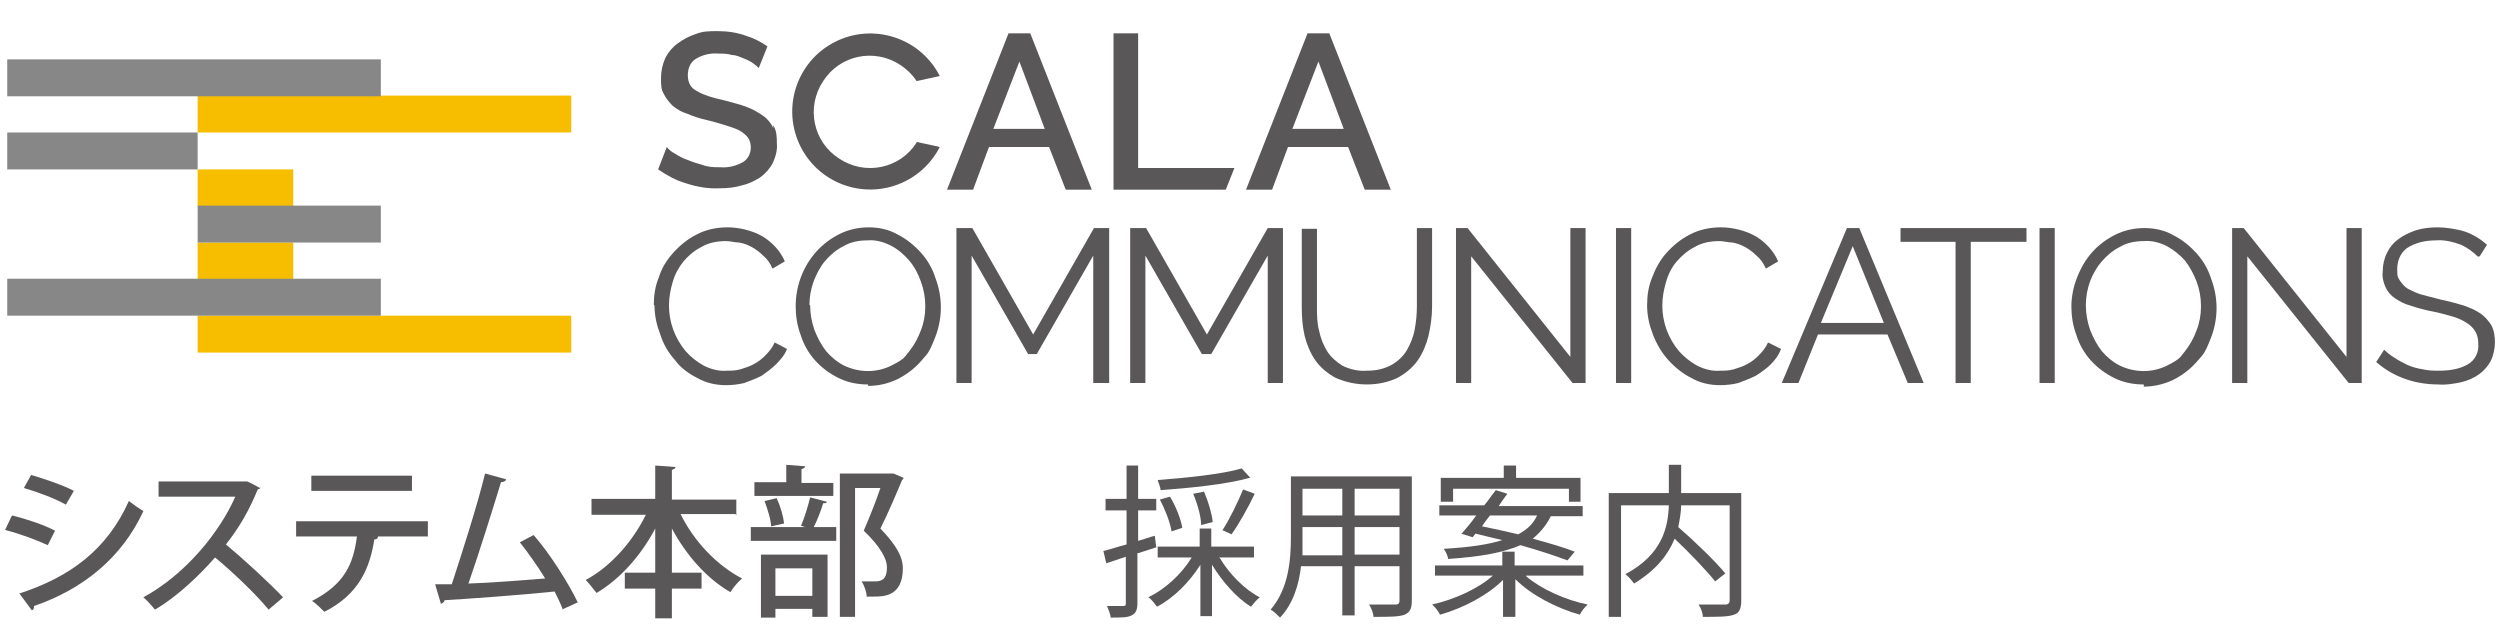 <?xml version="1.0" encoding="UTF-8"?>
<svg id="_レイヤー_1" xmlns="http://www.w3.org/2000/svg" version="1.1" viewBox="0 0 345.3 88.7">
  <!-- Generator: Adobe Illustrator 29.8.1, SVG Export Plug-In . SVG Version: 2.1.1 Build 2)  -->
  <defs>
    <style>
      .st0 {
        fill: #f7be00;
      }

      .st1 {
        fill: #878787;
      }

      .st2 {
        fill: #595757;
      }
    </style>
  </defs>
  <g>
    <path class="st2" d="M106.8,17.7c-.3-.7-.8-1.3-1.4-1.7-.7-.5-1.4-.9-2.2-1.2-1-.4-2-.6-3-.9-.9-.2-1.7-.4-2.3-.6-.6-.2-1.1-.4-1.6-.7-.4-.2-.8-.5-1-.9s-.3-.8-.3-1.3c0-.9.3-1.7,1-2.2.9-.6,2.1-.9,3.2-.8.6,0,1.3,0,1.9.2.6,0,1.2.3,1.7.5s.9.4,1.3.7c.3.2.5.4.7.6l1.2-3c-.9-.6-1.8-1.1-2.8-1.4-1.3-.5-2.7-.7-4-.7s-2.1,0-3.1.4c-.9.3-1.7.7-2.5,1.3-.7.5-1.3,1.2-1.7,2-.4.9-.6,1.8-.6,2.8s0,1.5.4,2.2c.3.6.7,1.1,1.2,1.6.6.5,1.3.9,2,1.1.9.4,1.9.7,2.8.9s1.8.5,2.5.7c.6.2,1.3.4,1.9.7.5.3.9.6,1.2,1,.3.4.4.9.4,1.4,0,.8-.4,1.6-1.1,2-.9.5-2,.8-3.1.7-.8,0-1.6,0-2.4-.3-.7-.2-1.4-.4-2.1-.7-.6-.2-1.2-.5-1.8-.9-.4-.2-.8-.5-1.1-.9l-1.2,3.1c1.2.8,2.4,1.5,3.8,1.9,1.5.5,3.1.8,4.8.7,1,0,2-.1,3-.4.9-.2,1.7-.6,2.5-1.1.7-.5,1.3-1.2,1.7-1.9.4-.9.7-1.8.6-2.8,0-.8,0-1.7-.5-2.5v.4Z"/>
    <polygon class="st2" points="157.2 23.2 157.2 4.6 153.8 4.6 153.8 26.2 169.3 26.2 170.5 23.2 157.2 23.2"/>
    <g>
      <path class="st2" d="M90.3,42.1c0-1.3.2-2.6.7-3.8.4-1.3,1.1-2.4,2-3.4s2-1.9,3.2-2.5c1.3-.7,2.8-1,4.3-1s3.4.4,4.9,1.3c1.3.8,2.4,2,3,3.4l-1.7,1c-.3-.7-.7-1.3-1.3-1.8-.9-.9-2.1-1.6-3.3-1.8-.6,0-1.2-.2-1.8-.2-1.2,0-2.4.2-3.4.8-1,.5-1.8,1.2-2.5,2-.7.9-1.2,1.8-1.5,2.9-.3,1-.5,2.1-.5,3.2,0,2.3.8,4.5,2.3,6.3.7.8,1.6,1.5,2.5,2,1,.5,2.1.8,3.2.7.6,0,1.2,0,1.9-.2.6-.2,1.3-.4,1.8-.7.6-.3,1.1-.7,1.6-1.2s1-1.1,1.3-1.8l1.7.9c-.3.8-.9,1.5-1.5,2.1s-1.3,1.1-2,1.6c-.8.4-1.6.7-2.4,1-.8.2-1.7.3-2.5.3-1.4,0-2.8-.3-4-1-1.2-.6-2.3-1.4-3.1-2.5-.9-1-1.6-2.2-2-3.5-.5-1.3-.8-2.6-.8-4h0Z"/>
      <path class="st2" d="M119.8,53.1c-1.4,0-2.8-.3-4-.9-1.2-.6-2.3-1.4-3.2-2.4-.9-1-1.6-2.2-2-3.5-.5-1.3-.7-2.7-.7-4,0-2.8,1-5.5,2.9-7.6.9-1,2-1.8,3.2-2.4,1.2-.6,2.6-.9,4-.9s2.8.3,4,1c1.2.6,2.3,1.5,3.2,2.5.9,1,1.6,2.2,2,3.5,1,2.6,1,5.5,0,8.1s-1.2,2.4-2.1,3.5c-.9,1-2,1.8-3.2,2.4-1.3.6-2.6.9-4,.9v-.2ZM111.9,42.2c0,1.1.2,2.3.6,3.4.4,1,.9,2,1.6,2.9.7.8,1.5,1.5,2.5,2,2.1,1,4.5,1,6.5,0s1.8-1.2,2.5-2c.7-.9,1.2-1.8,1.6-2.9.4-1,.6-2.1.6-3.3s-.2-2.3-.6-3.4c-.4-1.1-.9-2.1-1.7-3-.7-.8-1.5-1.5-2.5-2s-2.1-.8-3.2-.7c-1.1,0-2.3.2-3.3.8-1,.5-1.8,1.2-2.5,2s-1.2,1.8-1.6,2.8c-.4,1.1-.6,2.2-.6,3.3h0Z"/>
      <path class="st2" d="M151,52.9v-17.6l-7.8,13.6h-1.2l-7.8-13.6v17.6h-2.1v-21.4h2.2l8.4,14.7,8.4-14.7h2.1v21.4h-2.2Z"/>
      <path class="st2" d="M175.1,52.9v-17.6l-7.8,13.6h-1.3l-7.8-13.6v17.6h-2.1v-21.4h2.2l8.4,14.7,8.4-14.7h2.1v21.4h-2.1Z"/>
      <path class="st2" d="M188.8,51.2c1.2,0,2.3-.2,3.4-.8.9-.5,1.6-1.2,2.1-2,.5-.9.9-1.8,1.1-2.9.2-1.1.3-2.1.3-3.2v-10.8h2.1v10.8c0,1.4-.2,2.8-.5,4.1-.3,1.2-.8,2.4-1.5,3.4s-1.7,1.8-2.8,2.4c-1.3.6-2.7.9-4.2.9s-2.9-.3-4.3-.9c-1.1-.6-2.1-1.4-2.8-2.4s-1.2-2.2-1.5-3.4c-.3-1.3-.4-2.6-.4-4v-10.8h2.1v10.8c0,1.1,0,2.2.3,3.3.2,1,.6,2,1.1,2.8s1.3,1.5,2.1,2c1,.5,2.2.8,3.4.7h0Z"/>
      <path class="st2" d="M203.2,35.4v17.5h-2.1v-21.4h1.6l14.2,17.8v-17.8h2.1v21.4h-1.8l-14-17.5Z"/>
      <path class="st2" d="M223.2,52.9v-21.4h2.1v21.4h-2.1Z"/>
      <path class="st2" d="M227.5,42.1c0-1.3.2-2.6.7-3.8.5-1.3,1.1-2.4,2-3.4s2-1.9,3.2-2.5c1.3-.7,2.8-1,4.3-1s3.4.4,4.9,1.3c1.3.8,2.4,2,3,3.4l-1.7,1c-.3-.7-.7-1.3-1.3-1.8-.9-.9-2.1-1.6-3.3-1.8-.6,0-1.2-.2-1.8-.2-1.2,0-2.4.2-3.4.8-1,.5-1.8,1.2-2.5,2s-1.2,1.8-1.5,2.9c-.3,1-.5,2.1-.5,3.2,0,2.3.8,4.5,2.3,6.3.7.8,1.6,1.5,2.5,2,1,.5,2.1.8,3.2.7.6,0,1.2,0,1.9-.2.6-.2,1.3-.4,1.8-.7.6-.3,1.1-.7,1.6-1.2s1-1.1,1.3-1.8l1.8.9c-.3.8-.8,1.5-1.4,2.1-.6.6-1.3,1.1-2.1,1.6-.8.4-1.6.7-2.4,1-.8.2-1.7.3-2.5.3-1.4,0-2.8-.3-4-1-1.2-.6-2.3-1.5-3.2-2.5s-1.6-2.2-2.1-3.5-.8-2.6-.8-4h0Z"/>
      <path class="st2" d="M255,31.5h1.8l8.9,21.4h-2.2l-2.8-6.7h-9.6l-2.7,6.7h-2.3l9-21.4h0ZM260.2,44.6l-4.3-10.6-4.4,10.6h8.7Z"/>
      <path class="st2" d="M279.8,33.4h-7.6v19.5h-2.1v-19.5h-7.6v-1.9h17.4v1.9h0Z"/>
      <path class="st2" d="M281.7,52.9v-21.4h2.1v21.4h-2.1Z"/>
      <path class="st2" d="M296,53.1c-1.4,0-2.8-.3-4-.9-1.2-.6-2.3-1.4-3.2-2.4-.9-1-1.6-2.2-2-3.5-.5-1.3-.7-2.7-.7-4s.3-2.8.8-4c.5-1.3,1.2-2.5,2.1-3.5s2-1.8,3.2-2.4c1.2-.6,2.6-.9,4-.9s2.8.3,4,1c1.2.6,2.3,1.5,3.2,2.5.9,1,1.6,2.2,2,3.5,1,2.6,1,5.5,0,8.1s-1.2,2.4-2.1,3.5c-.9,1-2,1.8-3.2,2.4-1.3.6-2.7.9-4,.9v-.3ZM288.1,42.2c0,1.1.2,2.3.6,3.4.4,1,.9,2,1.6,2.9.7.8,1.5,1.5,2.5,2,2.1,1,4.5,1,6.5,0s1.8-1.2,2.5-2c.7-.9,1.2-1.8,1.6-2.9.4-1,.6-2.1.6-3.3s-.2-2.3-.6-3.4c-.4-1-.9-2-1.6-2.9-.7-.8-1.6-1.5-2.5-2-1-.5-2.1-.8-3.2-.7-1.1,0-2.3.2-3.3.8-1,.5-1.8,1.2-2.5,2s-1.2,1.7-1.6,2.7c-.4,1.1-.6,2.2-.6,3.3h0Z"/>
      <path class="st2" d="M310.4,35.4v17.5h-2.1v-21.4h1.6l14.2,17.8v-17.8h2.1v21.4h-1.8l-14-17.5h0Z"/>
      <path class="st2" d="M342.3,35.5c-.7-.7-1.5-1.3-2.4-1.7-1.1-.4-2.3-.7-3.4-.6-1.5,0-2.9.3-4.1,1.1-.9.7-1.3,1.8-1.3,2.9s.1,1.1.4,1.6c.3.4.6.8,1.1,1.1.6.3,1.2.6,1.9.8.7.2,1.6.4,2.7.7,1,.2,2.1.5,3.1.8.8.3,1.6.6,2.3,1.1.6.4,1.1,1,1.5,1.6.4.8.5,1.6.5,2.4s-.2,1.8-.6,2.6c-.4.7-.9,1.3-1.6,1.8s-1.6.9-2.5,1.1c-1,.2-2.1.4-3.1.3-3.2,0-6.2-1-8.6-3.1l1.1-1.7c.4.4.9.8,1.4,1.1.6.4,1.2.7,1.8,1,.7.3,1.4.5,2.1.6.8.2,1.6.2,2.3.2,1.4,0,2.8-.2,4-.9,1-.6,1.5-1.7,1.4-2.8,0-.6-.1-1.2-.4-1.7s-.7-.9-1.2-1.2c-.6-.4-1.3-.7-2-.9-.8-.2-1.7-.5-2.8-.7s-2.1-.5-3-.8c-.8-.2-1.5-.6-2.1-1s-1-.9-1.3-1.5c-.3-.7-.5-1.4-.4-2.2,0-.9.2-1.8.6-2.6s.9-1.4,1.6-1.9,1.5-.9,2.4-1.2c1-.3,2-.4,3-.4s2.6.2,3.8.6c1.1.4,2.1,1,3,1.8l-1,1.6h-.2Z"/>
    </g>
    <g>
      <g>
        <rect class="st0" x="27.3" y="13.2" width="51.6" height="5.1"/>
        <rect class="st0" x="27.3" y="23.4" width="13.2" height="5.1"/>
        <rect class="st0" x="27.3" y="33.5" width="13.2" height="5.1"/>
        <rect class="st0" x="27.3" y="43.6" width="51.6" height="5.1"/>
      </g>
      <g>
        <rect class="st1" x="1" y="8.2" width="51.6" height="5.1"/>
        <rect class="st1" x="1" y="18.3" width="26.3" height="5.1"/>
        <rect class="st1" x="27.3" y="28.4" width="25.3" height="5.1"/>
        <rect class="st1" x="1" y="38.5" width="51.6" height="5.1"/>
      </g>
    </g>
    <path class="st2" d="M180.6,4.6h3l8.5,21.6h-3.6l-2.3-5.9h-8.3l-2.2,5.9h-3.6l8.5-21.6h0ZM185.6,17.8l-3.5-9.3-3.6,9.3h7.1Z"/>
    <path class="st2" d="M126.6,19.7c-2.3,3.6-7.1,4.6-10.7,2.2-3.6-2.3-4.6-7.1-2.2-10.7,2.3-3.6,7.1-4.6,10.7-2.2.9.6,1.7,1.4,2.2,2.2l3.2-.7c-2.7-5.3-9.2-7.4-14.5-4.7-5.3,2.7-7.4,9.2-4.7,14.5,2.7,5.3,9.2,7.4,14.5,4.7,2-1,3.7-2.7,4.7-4.7l-3.2-.7h0Z"/>
    <path class="st2" d="M139.3,4.6h3l8.5,21.6h-3.6l-2.3-5.9h-8.3l-2.2,5.9h-3.6l8.5-21.6h0ZM144.3,17.8l-3.5-9.3-3.6,9.3h7.1Z"/>
  </g>
  <g>
    <path class="st2" d="M157.1,76.4v6.9c0,.9-.2,1.4-.8,1.7-.6.3-1.4.3-2.9.3,0-.4-.3-1.1-.5-1.6h2.2c.3,0,.4,0,.4-.4v-6.4l-2.7.9-.4-1.7c.9-.2,2-.6,3.2-.9v-4.7h-2.9v-1.6h2.9v-4.6h1.6v4.6h2.5v1.6h-2.5v4.2c.8-.2,1.5-.5,2.3-.7l.2,1.6-2.5.8h-.1ZM168.5,77.1c1.3,2.2,3.5,4.4,5.5,5.4-.4.3-.9.9-1.2,1.3-2-1.2-4-3.5-5.4-5.8v7.1h-1.6v-7.1c-1.5,2.4-3.7,4.6-6,5.8-.3-.4-.8-1.1-1.2-1.3,2.3-1.1,4.6-3.2,6-5.5h-4.7v-1.5h5.8v-2.5h1.6v2.5h5.9v1.5h-4.8,0ZM172.6,66c-3.2.9-8.2,1.4-12.3,1.7,0-.4-.3-1-.4-1.4,4-.3,8.9-.8,11.6-1.6l1.2,1.3h-.1ZM161.8,73.3c-.2-1.2-.9-3-1.6-4.3l1.4-.4c.8,1.3,1.5,3.1,1.7,4.3l-1.5.5h0ZM165.9,72.5c0-1.1-.5-2.9-1.1-4.3l1.5-.3c.6,1.4,1.1,3.1,1.2,4.2l-1.5.4h0ZM168.8,73.3c1-1.5,2.2-4,2.9-5.7l1.6.6c-.9,1.9-2.2,4.2-3.2,5.6l-1.3-.6h0Z"/>
    <path class="st2" d="M195,83c0,1.1-.3,1.6-1,1.9-.8.3-2.1.3-4.3.3,0-.5-.3-1.2-.6-1.7h3.6c.5,0,.6-.2.6-.6v-4.7h-6.2v6.8h-1.7v-6.8h-5.7c-.3,2.6-1.1,5.2-2.9,7.1-.3-.3-.9-.9-1.3-1.1,2.5-2.9,2.8-6.9,2.8-10.1v-8.3h16.7v17.1h0ZM185.4,76.6v-3.8h-5.5v3.9h5.6-.1ZM179.9,67.5v3.7h5.5v-3.7h-5.5ZM193.3,67.5h-6.2v3.7h6.2v-3.7ZM193.3,76.6v-3.8h-6.2v3.8h6.2Z"/>
    <path class="st2" d="M210.8,79.6c2.1,1.8,5.5,3.3,8.5,3.9-.4.3-.9,1-1.1,1.4-3.2-.9-6.7-2.7-8.9-4.9v5.2h-1.7v-5.1c-2.1,2.1-5.5,3.9-8.7,4.8-.2-.4-.7-1.1-1.1-1.4,3.1-.7,6.4-2.2,8.4-4h-8v-1.4h9.3v-1.9h1.7v1.9h9.5v1.4h-8,.1ZM201.8,73.8c.6-.7,1.4-1.6,2.1-2.6h-5.1v-1.4h6.2c.6-.7,1.1-1.5,1.6-2.1l1.6.5c-.4.5-.8,1.1-1.2,1.7h11.6v1.4h-4.4c-.6,1.2-1.4,2.2-2.5,3.1,2.2.6,4.3,1.2,5.8,1.8l-1,1.2c-1.6-.6-4-1.4-6.5-2.1-2.3,1-5.4,1.6-10,1.9,0-.4-.3-1-.6-1.4,3.6-.2,6.2-.6,8.1-1.2-1.3-.3-2.5-.6-3.7-.9l-.4.5-1.6-.5h0ZM200.6,69.3h-1.6v-3.3h8.7v-1.7h1.7v1.7h8.9v3.3h-1.6v-1.8h-16v1.8h-.1ZM205.8,71.2c-.4.5-.8,1-1.1,1.5,1.5.3,3.3.7,5,1.1,1.3-.7,2.1-1.5,2.6-2.6h-6.5Z"/>
    <path class="st2" d="M240.5,83c0,1.1-.3,1.7-1,1.9-.8.3-2.2.3-4.3.3,0-.5-.3-1.3-.6-1.7h3.7c.4,0,.6-.2.6-.6v-13.1h-6.7c0,.9-.2,2-.4,3,2.3,2,5.1,4.7,6.5,6.4l-1.4,1.1c-1.2-1.5-3.5-3.9-5.6-5.9-.9,2.2-2.5,4.3-5.6,6.2-.3-.4-.8-1-1.2-1.3,5.1-2.7,5.9-6.5,6-9.5h-6.6v15.4h-1.7v-17.1h8.3v-3.9h1.7v3.9h8.3v14.8h0Z"/>
  </g>
  <g>
    <path class="st2" d="M1.7,71.2c2,.5,4.4,1.3,5.9,2.1l-1,2c-1.5-.7-3.9-1.6-5.9-2.1l.9-1.9ZM2.6,82c7.1-2.3,12.2-6.1,15.2-12.8.5.4,1.5,1.1,2,1.4-3,6.5-8.4,10.8-15.1,13.1,0,.2,0,.5-.3.6l-1.7-2.3ZM4.3,65.6c2,.6,4.4,1.4,5.9,2.2l-1.1,1.9c-1.6-.9-3.8-1.7-5.8-2.3l1-1.8Z"/>
    <path class="st2" d="M36,67.3c0,.2-.2.2-.4.3-1.2,2.9-2.5,5.2-4.4,7.6,2.3,1.9,5.8,5.1,7.9,7.3l-2,1.7c-1.8-2.2-5.3-5.5-7.4-7.2-2.1,2.4-5.2,5.4-8.3,7.2-.4-.5-1.1-1.3-1.6-1.7,5.9-3.2,10.6-9.1,12.7-13.9h-10.6v-2.1h12.2c0-.1,1.8.9,1.8.9Z"/>
    <path class="st2" d="M59.2,74.1h-7.4.4c0,.3-.2.4-.5.4-.6,3.9-2.1,7.6-6.9,10-.4-.4-1.2-1.2-1.7-1.5,4.5-2.3,5.7-5.1,6.2-8.9h-8.4v-2.1h18.2v2.1ZM56.9,67.8h-13.9v-2.1h13.9v2.1Z"/>
    <path class="st2" d="M77.7,84.1c-.3-.8-.7-1.6-1.1-2.4-4.8.5-11.8,1-15.2,1.2,0,.2-.2.4-.5.5l-.8-2.7c.7,0,1.5,0,2.3,0,1.4-4.3,3.5-10.8,4.6-15.3l2.9.8c0,.2-.3.4-.7.4-1.2,3.9-3,9.7-4.5,14,3.2-.1,8-.5,10.6-.7-1.1-1.8-2.4-3.6-3.5-5l1.9-1c2.3,2.6,4.9,6.8,6.1,9.3l-2.2,1Z"/>
    <path class="st2" d="M101.6,71h-7.6c1.8,3.7,5,7.1,8.5,8.9-.5.4-1.3,1.3-1.6,1.9-3.3-1.9-6.1-5.1-8.1-8.8v6.1h4.1v2.2h-4.1v4.1h-2.3v-4.1h-4.2v-2.2h4.2v-6.1c-2,3.8-4.9,7-8.1,8.9-.4-.5-1.1-1.4-1.5-1.8,3.4-1.8,6.5-5.3,8.3-9h-7.5v-2.2h8.8v-4.6l2.8.2c0,.2-.2.3-.5.4v4.1h8.9v2.2Z"/>
    <path class="st2" d="M110.6,72.7c.5-1.1,1-2.8,1.3-4l2.3.6c0,.2-.2.2-.5.2-.3,1-.8,2.3-1.3,3.3h3.1v1.9h-11.8v-1.9h7.5l-.6-.2ZM115.1,66.6v1.9h-10.9v-1.9h4.4v-2.4l2.6.2c0,.2-.2.3-.5.4v1.9h4.4ZM105.1,85.3v-8.7h9.2v8.6h-2.1v-1.1h-5.1v1.2h-2ZM107.3,68.9c.5,1,.9,2.5,1,3.4l-1.8.4c0-.9-.5-2.4-.9-3.5l1.7-.4ZM112.2,78.5h-5.1v3.8h5.1v-3.8ZM123.4,65.4l1.4.6c0,.1-.1.2-.2.3-.8,1.9-1.8,4.3-3,6.7,2.2,2.3,3.1,3.9,3.1,5.5,0,3.9-2.7,3.9-4,3.9s-.7,0-1,0c0-.6-.3-1.5-.7-2.1.8,0,1.5,0,1.9,0,1.4,0,1.6-.9,1.6-2s-.9-2.8-3.2-5c.9-2.1,1.7-4.1,2.3-5.9h-3.5v17.8h-2.1v-19.8h7.2Z"/>
  </g>
</svg>